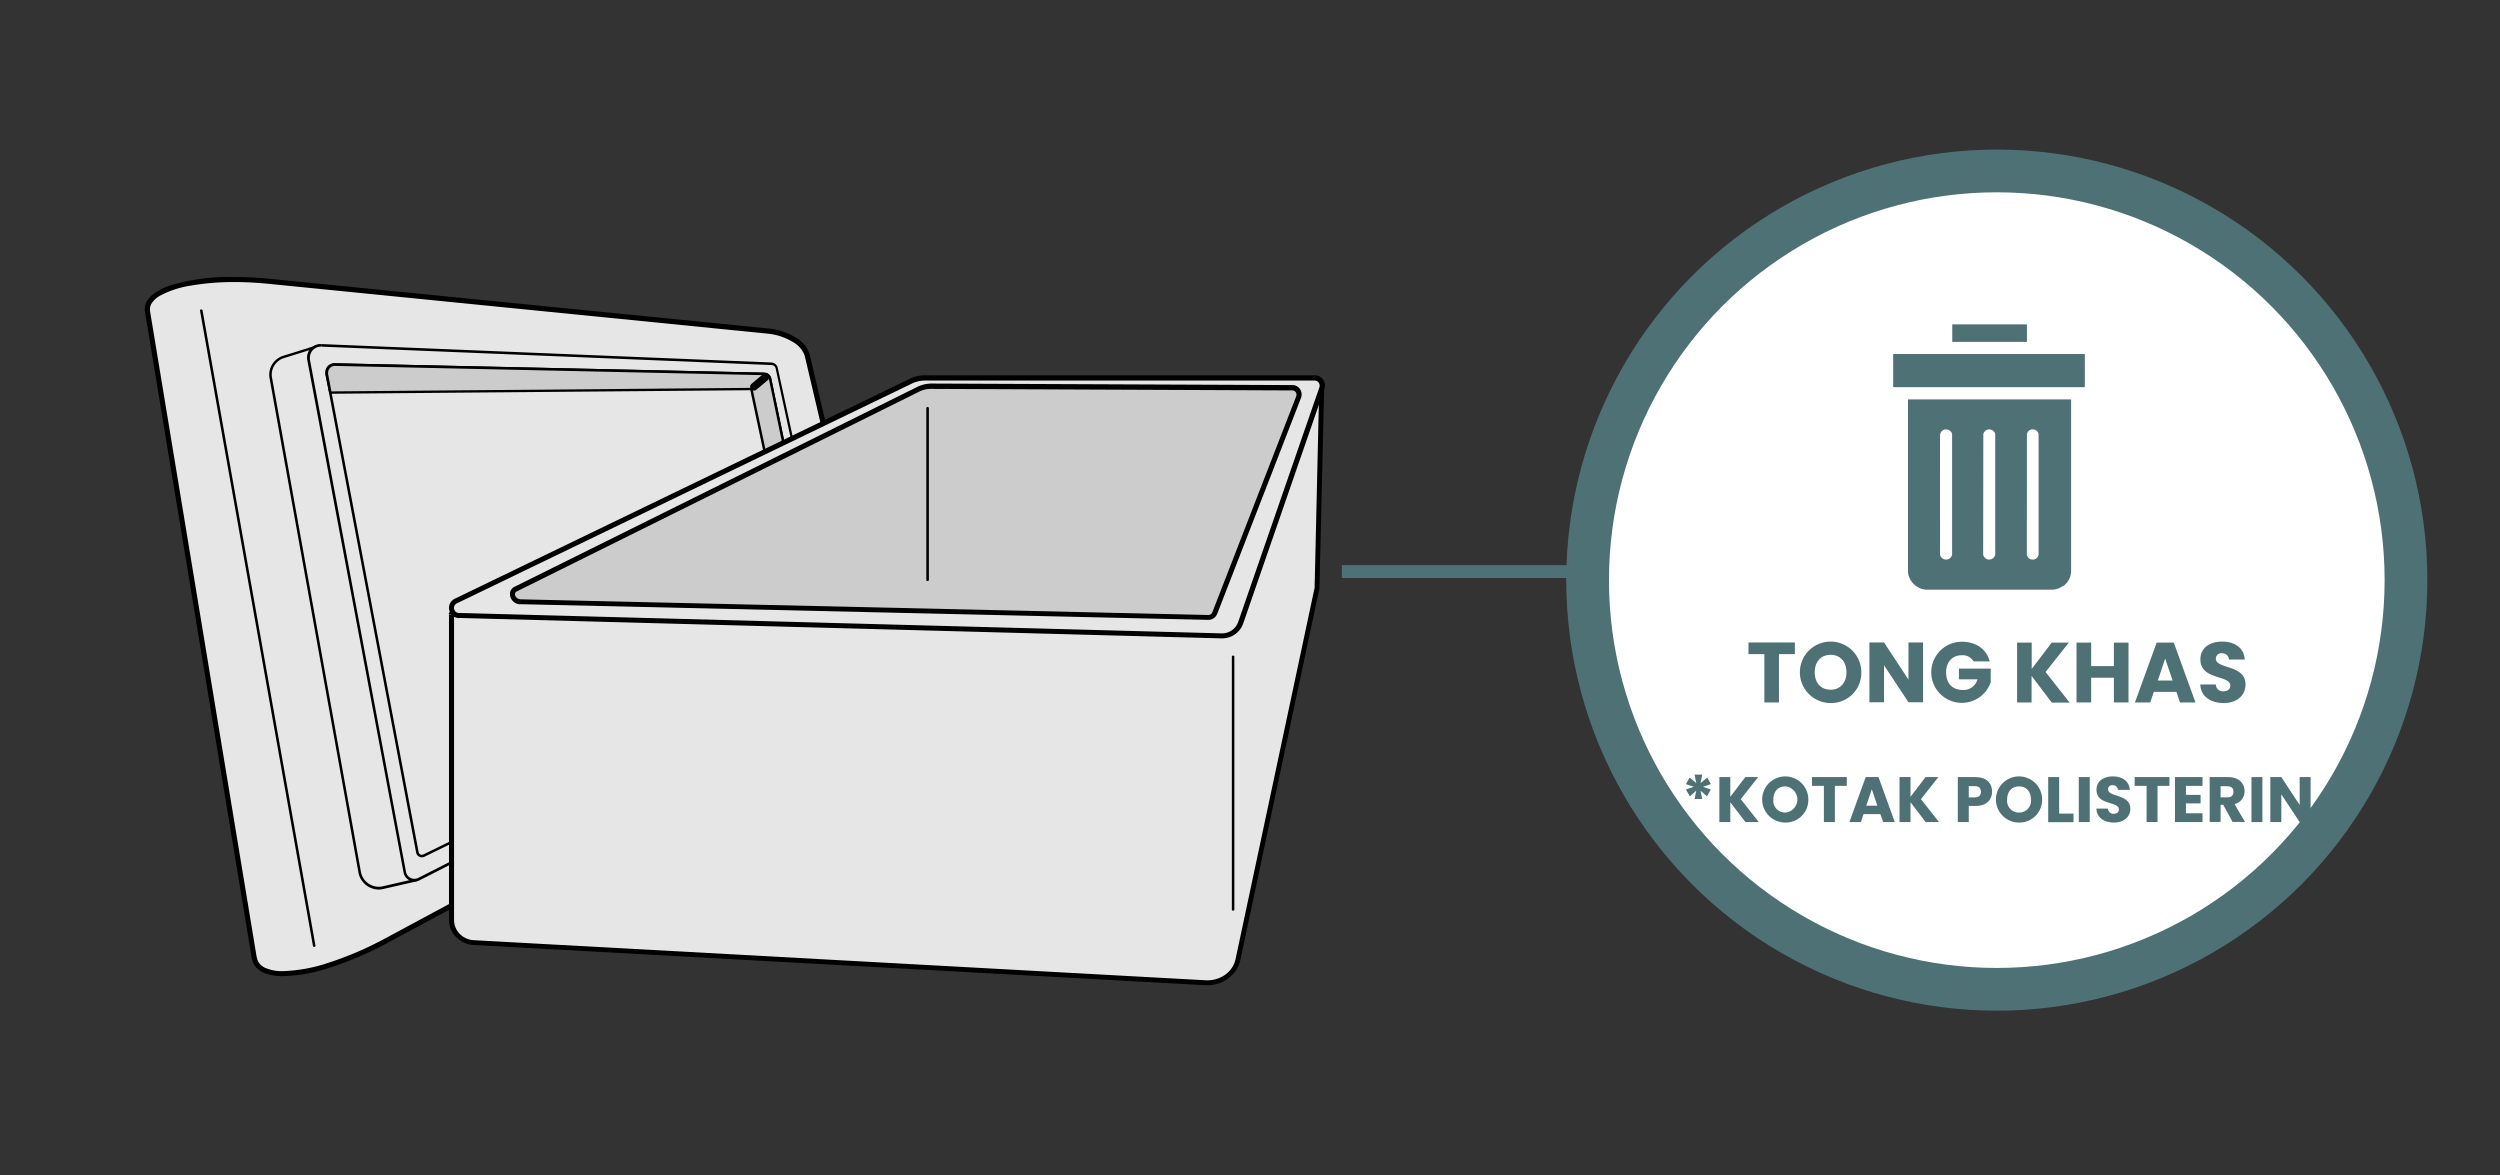 <svg xmlns="http://www.w3.org/2000/svg" xmlns:xlink="http://www.w3.org/1999/xlink" viewBox="0 0 585 275"><rect x="0" y="0" width="585" height="275" fill="#333333" stroke="none"/><defs><style>.cls-1{fill:#4e7175;}.cls-2{fill:#e6e6e6;}.cls-3{fill:#ccc;}.cls-4{fill:none;stroke-width:3px;}.cls-4,.cls-5{stroke:#4e7175;stroke-miterlimit:10;}.cls-5{fill:#fff;stroke-width:10px;}.cls-6{clip-path:url(#clip-path);}</style><clipPath id="clip-path"><rect class="cls-1" x="443.04" y="82.86" width="44.76" height="7.74"/></clipPath></defs><g id="Layer_76" data-name="Layer 76"><path class="cls-2" d="M59.49,224.16l-25-151.32c-.91-5.55,12.63-8.6,28.45-7L179.78,77.49c4.51.45,8.48,2.93,9.1,5.57l16.33,69.43c.66,2.82-1.91,6.79-6,9L90.53,220.05C75.28,228.26,60.55,230.54,59.49,224.16Z"/><path d="M59.49,224.16l.59-.09L35.1,72.74a3.22,3.22,0,0,1,0-.43,2.48,2.48,0,0,1,.32-1.23,5.62,5.62,0,0,1,2.24-2,22.71,22.71,0,0,1,7-2.25A59.26,59.26,0,0,1,54.8,66c2.58,0,5.31.14,8.1.42L179.72,78.08A14,14,0,0,1,185.48,80a5.91,5.91,0,0,1,2.82,3.24l16.33,69.43a3.36,3.36,0,0,1,.08.79,6.92,6.92,0,0,1-1.55,4,13,13,0,0,1-4.22,3.58L90.25,219.52A78.42,78.42,0,0,1,77,225.24a36.87,36.87,0,0,1-10.71,2,9.74,9.74,0,0,1-4.39-.83,3.75,3.75,0,0,1-1.21-1,3,3,0,0,1-.58-1.36l-.59.09-.59.1a4.28,4.28,0,0,0,.81,1.9,5.35,5.35,0,0,0,2.65,1.74,12.42,12.42,0,0,0,3.9.54,38.07,38.07,0,0,0,11.07-2.06,79,79,0,0,0,13.49-5.81L199.51,162a14,14,0,0,0,4.6-3.92,8.05,8.05,0,0,0,1.8-4.66,4.66,4.66,0,0,0-.12-1.06L189.46,82.93a6.9,6.9,0,0,0-3.36-4,15,15,0,0,0-6.26-2.06L63,65.23a81,81,0,0,0-8.22-.42A48.94,48.94,0,0,0,40.12,66.7,13.4,13.4,0,0,0,35.64,69a5.47,5.47,0,0,0-1.3,1.53,3.77,3.77,0,0,0-.47,1.8,4.46,4.46,0,0,0,.05.63l25,151.32Z"/><path d="M46.81,72.75,73.23,221.36a.3.3,0,0,0,.59-.1L47.4,72.64a.3.3,0,0,0-.59.11"/><path class="cls-2" d="M97.4,206,74.78,80.88l-8.44,2.64a4.35,4.35,0,0,0-3,4.91L84.16,204.1a4.54,4.54,0,0,0,5.53,3.62Z"/><path d="M97.4,206l.29,0L75.08,80.82a.32.32,0,0,0-.14-.2.31.31,0,0,0-.25,0l-8.44,2.64A4.65,4.65,0,0,0,63,87.66a4.54,4.54,0,0,0,.07.82l20.8,115.67a4.85,4.85,0,0,0,4.77,4,4.77,4.77,0,0,0,1.12-.14h0l7.71-1.77a.3.3,0,0,0,.22-.34l-.29,0-.07-.29-7.7,1.77h0a4.17,4.17,0,0,1-1,.12,4.26,4.26,0,0,1-4.18-3.5L63.66,88.38a3.65,3.65,0,0,1-.07-.72,4.06,4.06,0,0,1,2.84-3.86l8.12-2.54L97.1,206l.3-.05-.07-.29Z"/><path class="cls-2" d="M75.15,80.81,180.5,85.12a1.32,1.32,0,0,1,1.24,1l14.7,68.11a1.46,1.46,0,0,1-.77,1.61L98,205.69a2.29,2.29,0,0,1-3.3-1.62L72.23,84.2A2.86,2.86,0,0,1,75.15,80.81Zm1.29,6.63,21.23,112a1.07,1.07,0,0,0,1.52.76l93.54-45.73a1.46,1.46,0,0,0,.79-1.61L180.2,88.67a1.49,1.49,0,0,0-1.42-1.18L78.24,85.32A1.79,1.79,0,0,0,76.44,87.44Z"/><path d="M75.15,80.81v.3l105.35,4.31a1,1,0,0,1,1,.8l14.69,68.11a1,1,0,0,1,0,.25,1.16,1.16,0,0,1-.64,1L97.89,205.42a2,2,0,0,1-.91.22A2,2,0,0,1,95,204L72.52,84.14a2.61,2.61,0,0,1,0-.48A2.58,2.58,0,0,1,75,81.11h.11v-.3l0-.3H75a3.16,3.16,0,0,0-3.15,3.15,2.94,2.94,0,0,0,.05.59L94.42,204.12A2.61,2.61,0,0,0,98.16,206l97.65-49.82a1.74,1.74,0,0,0,1-1.56,2.45,2.45,0,0,0,0-.38L182,86.1a1.61,1.61,0,0,0-1.51-1.28L75.16,80.51v.3l0-.3Zm1.29,6.63-.29.06,21.22,112a1.37,1.37,0,0,0,1.35,1.12,1.42,1.42,0,0,0,.6-.14h0l93.54-45.73a1.76,1.76,0,0,0,1-1.59,2.19,2.19,0,0,0,0-.36L180.49,88.61a1.79,1.79,0,0,0-1.7-1.42L78.25,85h0a2.1,2.1,0,0,0-2.09,2.09,2.72,2.72,0,0,0,0,.39l.29-.06.3,0a1.41,1.41,0,0,1,0-.28,1.52,1.52,0,0,1,.43-1,1.49,1.49,0,0,1,1.06-.44h0l100.54,2.17a1.17,1.17,0,0,1,1.13.94l13.33,64.2a.86.86,0,0,1,0,.23,1.16,1.16,0,0,1-.65,1.05L99.06,199.94h0a.71.71,0,0,1-.34.08.78.78,0,0,1-.76-.63l-21.22-112Z"/><path class="cls-3" d="M77.28,91.84,175.81,91l13.83,65,3.26-1.59a1.24,1.24,0,0,0,.66-1.35l-13.39-64.5a1.31,1.31,0,0,0-1.26-1L78.36,85.32a1.88,1.88,0,0,0-1.89,2.24Z"/><path d="M77.28,91.84v.3l98.29-.83,13.78,64.74a.31.31,0,0,0,.16.21.3.3,0,0,0,.26,0l3.26-1.6a1.51,1.51,0,0,0,.86-1.37,1.76,1.76,0,0,0,0-.31L180.46,88.49a1.6,1.6,0,0,0-1.55-1.29L78.37,85v0h-.05a2.19,2.19,0,0,0-2.19,2.18,3,3,0,0,0,0,.42L77,91.89a.31.31,0,0,0,.3.25v-.3l.29-.06-.81-4.27a1.71,1.71,0,0,1,0-.31,1.62,1.62,0,0,1,.46-1.11,1.58,1.58,0,0,1,1.13-.47h0L178.9,87.79a1,1,0,0,1,1,.82l13.39,64.5a1.1,1.1,0,0,1,0,.18.94.94,0,0,1-.52.84l-2.91,1.42L176.1,91a.3.3,0,0,0-.29-.24l-98.53.83v.3l.29-.06Z"/><path d="M178.53,87.56l-2.68,2.26A.89.89,0,1,0,177,91.19l2.68-2.25a.9.9,0,0,0,.12-1.26.91.91,0,0,0-1.27-.12"/><path class="cls-2" d="M105.66,143.78v71.5a5.41,5.41,0,0,0,5.15,5.29L282.21,230a7.17,7.17,0,0,0,7.46-5.42l18.51-87,1.12-46.79-23.13,55.73Z"/><path d="M105.66,143.78h-.6v71.5a5.77,5.77,0,0,0,1.67,4,6.12,6.12,0,0,0,4,1.84l171.42,9.42h.34a8.25,8.25,0,0,0,5-1.64,7.25,7.25,0,0,0,2.75-4.26l18.51-87v-.11l1.11-46.78a.59.59,0,0,0-.47-.6.61.61,0,0,0-.68.35l-23,55.36-180.1-2.75a.57.57,0,0,0-.43.17.56.56,0,0,0-.18.42h.6v.6l180.51,2.76a.57.57,0,0,0,.56-.37L308.62,94l-1,43.53-18.5,86.91a6.05,6.05,0,0,1-2.3,3.55,7.09,7.09,0,0,1-4.27,1.4h-.29l0,.6,0-.6L110.83,220a4.91,4.91,0,0,1-3.25-1.48,4.58,4.58,0,0,1-1.33-3.21v-71.5h-.59v0Z"/><path class="cls-2" d="M107.39,144l178.46,4.78a4.6,4.6,0,0,0,4.46-3.09l19-54.91a1.78,1.78,0,0,0-1.68-2.36H216.48a7.65,7.65,0,0,0-3.35.77L106.66,140.64A1.78,1.78,0,0,0,107.39,144Z"/><path d="M107.39,144l0,.6,178.46,4.78H286a5.2,5.2,0,0,0,4.91-3.49l19-54.91a2.39,2.39,0,0,0-2.25-3.16H216.48a8.23,8.23,0,0,0-3.61.83L106.4,140.11a2.39,2.39,0,0,0-1,.91,2.43,2.43,0,0,0,.28,2.83,2.36,2.36,0,0,0,1.71.78l0-.6v-.6a1.15,1.15,0,0,1-.85-.37,1.3,1.3,0,0,1-.3-.83,1.09,1.09,0,0,1,.16-.59,1.11,1.11,0,0,1,.51-.46L213.39,89.75a7.16,7.16,0,0,1,3.09-.7h91.14a1.14,1.14,0,0,1,.84.35,1.17,1.17,0,0,1,.34.83,1.32,1.32,0,0,1-.06.39l-19,54.91a4,4,0,0,1-3.78,2.68h-.11L107.4,143.43Z"/><path class="cls-3" d="M121.76,140.78l161,3.67a1.6,1.6,0,0,0,1.54-1l19.6-50.5a1.59,1.59,0,0,0-1.43-2.23L218,90.35a6.93,6.93,0,0,0-3.11.72l-94.26,46.76C119.23,138.55,120.05,140.74,121.76,140.78Z"/><path d="M121.76,140.78v.6l161,3.67h0a2.23,2.23,0,0,0,2.06-1.39l19.6-50.51a2.33,2.33,0,0,0,.16-.85,2.22,2.22,0,0,0-.6-1.52,2.1,2.1,0,0,0-1.54-.67L218,89.75v.6l0-.6H218a7.59,7.59,0,0,0-3.35.78L120.4,137.3a1.92,1.92,0,0,0-.81.73,1.88,1.88,0,0,0-.26,1,2.38,2.38,0,0,0,.67,1.61,2.48,2.48,0,0,0,1.75.77v-1.2a1.31,1.31,0,0,1-.91-.4,1.14,1.14,0,0,1-.33-.78.69.69,0,0,1,.09-.36.7.7,0,0,1,.31-.27L215.18,91.6A6.34,6.34,0,0,1,218,91h0l84.42.36a.9.9,0,0,1,.68.29,1,1,0,0,1,.28.7,1.25,1.25,0,0,1-.08.42l-19.61,50.5a1,1,0,0,1-.94.64h0l-161-3.67Z"/><path d="M288.25,153.75v59a.3.3,0,1,0,.59,0v-59a.3.3,0,1,0-.59,0"/><path d="M216.76,95.52v40.15a.29.29,0,0,0,.3.3.3.3,0,0,0,.3-.3V95.52a.3.3,0,0,0-.3-.29.29.29,0,0,0-.3.29"/></g><g id="Layer_53" data-name="Layer 53"><line class="cls-4" x1="314" y1="133.75" x2="369" y2="133.75"/><circle class="cls-5" cx="467.25" cy="135.75" r="95.75"/><path class="cls-1" d="M409.15,150.33H420v2.74h-3.72v11.3h-3.42v-11.3h-3.72Z"/><path class="cls-1" d="M428.37,164.51a7.19,7.19,0,1,1,7.18-7.2A7.06,7.06,0,0,1,428.37,164.51Zm0-3.12c2.24,0,3.7-1.62,3.7-4.08s-1.46-4.08-3.7-4.08-3.72,1.58-3.72,4.08S426.09,161.39,428.37,161.39Z"/><path class="cls-1" d="M450,150.33v14h-3.42l-5.72-8.66v8.66h-3.42v-14h3.42l5.72,8.7v-8.7Z"/><path class="cls-1" d="M465.59,154.77h-3.78a2.94,2.94,0,0,0-2.76-1.44c-2.2,0-3.66,1.56-3.66,4,0,2.6,1.48,4.12,3.94,4.12a3.36,3.36,0,0,0,3.4-2.48h-4.34v-2.52h7.44v3.18a7.15,7.15,0,1,1-6.78-9.46C462.41,150.17,464.85,151.89,465.59,154.77Z"/><path class="cls-1" d="M475.39,158.17v6.2H472v-14h3.42v6.16l4.68-6.16h4l-5.44,6.88,5.64,7.16h-4.18Z"/><path class="cls-1" d="M494.65,158.59h-5.32v5.78h-3.42v-14h3.42v5.5h5.32v-5.5h3.42v14h-3.42Z"/><path class="cls-1" d="M509.27,161.89H504l-.84,2.48h-3.58l5.08-14h4l5.08,14h-3.62Zm-2.62-7.78-1.72,5.14h3.46Z"/><path class="cls-1" d="M520.35,164.51c-3,0-5.38-1.5-5.48-4.34h3.64a1.61,1.61,0,0,0,1.74,1.6c1,0,1.64-.5,1.64-1.32,0-2.6-7-1.2-7-6.18,0-2.66,2.18-4.14,5.12-4.14s5.12,1.52,5.26,4.2h-3.7a1.52,1.52,0,0,0-1.62-1.46,1.24,1.24,0,0,0-1.44,1.28c0,2.44,6.94,1.34,6.94,6C525.47,162.55,523.63,164.51,520.35,164.51Z"/><path class="cls-1" d="M397.93,183.25l1.56-1.3.84,1.53-1.84.64,1.84.63-.9,1.59-1.5-1.32.38,1.95h-1.76l.36-1.95-1.48,1.34-.93-1.62,1.84-.65-1.83-.6.86-1.54,1.56,1.3-.39-2h1.78Z"/><path class="cls-1" d="M404.89,187.72v4.65h-2.56V181.84h2.56v4.62l3.51-4.62h3L407.34,187l4.22,5.37h-3.13Z"/><path class="cls-1" d="M417.76,192.48a5.4,5.4,0,1,1,5.39-5.4A5.3,5.3,0,0,1,417.76,192.48Zm0-2.34a3.07,3.07,0,0,0,0-6.12c-1.71,0-2.79,1.18-2.79,3.06A2.75,2.75,0,0,0,417.76,190.14Z"/><path class="cls-1" d="M424,181.84h8.15v2.06h-2.79v8.47h-2.57V183.9H424Z"/><path class="cls-1" d="M440,190.51h-3.93l-.63,1.86h-2.68l3.81-10.53h3l3.81,10.53h-2.71Zm-2-5.83-1.29,3.85h2.59Z"/><path class="cls-1" d="M447.06,187.72v4.65h-2.57V181.84h2.57v4.62l3.51-4.62h3L449.5,187l4.23,5.37H450.6Z"/><path class="cls-1" d="M462.28,188.59h-1.59v3.78h-2.56V181.84h4.15c2.58,0,3.87,1.46,3.87,3.39C466.15,187,465,188.59,462.28,188.59Zm-.2-2c1,0,1.46-.51,1.46-1.32s-.44-1.32-1.46-1.32h-1.39v2.64Z"/><path class="cls-1" d="M472.46,192.48a5.4,5.4,0,1,1,5.39-5.4A5.3,5.3,0,0,1,472.46,192.48Zm0-2.34a2.75,2.75,0,0,0,2.78-3.06c0-1.88-1.09-3.06-2.78-3.06s-2.79,1.18-2.79,3.06A2.75,2.75,0,0,0,472.46,190.14Z"/><path class="cls-1" d="M481.84,181.84v8.55h3.36v2h-5.92V181.84Z"/><path class="cls-1" d="M486.43,181.84H489v10.53h-2.56Z"/><path class="cls-1" d="M494.66,192.48c-2.26,0-4-1.13-4.11-3.26h2.73a1.21,1.21,0,0,0,1.31,1.2c.75,0,1.23-.37,1.23-1,0-2-5.27-.9-5.24-4.63,0-2,1.64-3.11,3.84-3.11s3.84,1.14,3.95,3.15h-2.78a1.13,1.13,0,0,0-1.21-1.09.93.93,0,0,0-1.08,1c0,1.83,5.2,1,5.2,4.53C498.5,191,497.12,192.48,494.66,192.48Z"/><path class="cls-1" d="M499.51,181.84h8.14v2.06h-2.79v8.47H502.3V183.9h-2.79Z"/><path class="cls-1" d="M515.39,183.9h-3.88V186h3.43v2h-3.43v2.31h3.88v2.05h-6.45V181.84h6.45Z"/><path class="cls-1" d="M521.36,181.84c2.58,0,3.87,1.49,3.87,3.32a3.06,3.06,0,0,1-2.34,3l2.43,4.17h-2.89l-2.19-4h-.62v4h-2.56V181.84Zm-.15,2.13h-1.59v2.61h1.59c1,0,1.41-.49,1.41-1.32S522.17,184,521.21,184Z"/><path class="cls-1" d="M526.84,181.84h2.56v10.53h-2.56Z"/><path class="cls-1" d="M540.68,181.84v10.53h-2.56l-4.29-6.49v6.49h-2.57V181.84h2.57l4.29,6.53v-6.53Z"/><path class="cls-1" d="M456.83,75.9H474.3V80H456.83Z"/><path class="cls-1" d="M446.47,133.41a3.4,3.4,0,0,0,0,.45,3.47,3.47,0,0,0,.06.45c0,.14.07.29.11.43s.1.29.16.42.12.28.19.41.15.26.23.39l.27.36.3.33a3.17,3.17,0,0,0,.34.3,2.42,2.42,0,0,0,.36.27l.38.23.41.2.42.15.44.11.44.07.45,0h29l.45,0,.44-.07.43-.11.43-.15.4-.2.38-.23A2.42,2.42,0,0,0,483,137a2.35,2.35,0,0,0,.33-.3q.17-.17.3-.33a3.18,3.18,0,0,0,.27-.37c.08-.12.16-.25.23-.38s.13-.27.19-.41a3.52,3.52,0,0,0,.15-.42c0-.14.08-.29.11-.44a3.11,3.11,0,0,0,.06-.44c0-.15,0-.3,0-.45v-40H446.47Zm27.83-31.59a1.15,1.15,0,0,1,0-.26,2.58,2.58,0,0,1,.08-.26,1.71,1.71,0,0,1,.13-.23,1.22,1.22,0,0,1,.37-.37,1.12,1.12,0,0,1,.24-.13,1,1,0,0,1,.25-.08,1.15,1.15,0,0,1,.26,0,1.32,1.32,0,0,1,.28,0l.26.07a1.36,1.36,0,0,1,.24.13,1.18,1.18,0,0,1,.22.17,1.12,1.12,0,0,1,.18.2c.05.08.1.16.14.24a2.58,2.58,0,0,1,.08.26,2.51,2.51,0,0,1,0,.27v27.69a1.33,1.33,0,0,1,0,.28,1.38,1.38,0,0,1-.08.27,2,2,0,0,1-.13.25.91.91,0,0,1-.18.21,1.63,1.63,0,0,1-.47.32l-.27.08-.28,0a1.24,1.24,0,0,1-.27,0,1.34,1.34,0,0,1-.26-.09l-.24-.13-.2-.18a1.18,1.18,0,0,1-.17-.22,1.27,1.27,0,0,1-.2-.51,2.45,2.45,0,0,1,0-.27Zm-10.2,0a1.09,1.09,0,0,1,0-.26,1.14,1.14,0,0,1,.09-.26,1.76,1.76,0,0,1,.14-.23,1.12,1.12,0,0,1,.18-.2,1.73,1.73,0,0,1,.21-.17,1.34,1.34,0,0,1,.24-.12,1.25,1.25,0,0,1,.26-.07,1.23,1.23,0,0,1,.54,0,1.25,1.25,0,0,1,.26.07,1.34,1.34,0,0,1,.24.12,1.2,1.2,0,0,1,.21.17,1.12,1.12,0,0,1,.18.2,1.76,1.76,0,0,1,.14.23,1.14,1.14,0,0,1,.09.26,1.09,1.09,0,0,1,0,.26v27.69a1.32,1.32,0,0,1,0,.28,2.76,2.76,0,0,1-.08.27,1.16,1.16,0,0,1-.14.24,1,1,0,0,1-.18.22.91.91,0,0,1-.21.18,1.19,1.19,0,0,1-.25.13.92.92,0,0,1-.27.08,1.32,1.32,0,0,1-.56,0,.92.92,0,0,1-.27-.08,1.22,1.22,0,0,1-.46-.31,1,1,0,0,1-.18-.22,1.12,1.12,0,0,1-.13-.24,1.43,1.43,0,0,1-.09-.27,2.64,2.64,0,0,1,0-.28Zm-10.14,0a1.09,1.09,0,0,1,.05-.26,1.14,1.14,0,0,1,.09-.26,1.09,1.09,0,0,1,.14-.23,1.12,1.12,0,0,1,.18-.2,1.2,1.2,0,0,1,.21-.17,1.34,1.34,0,0,1,.24-.12,1.11,1.11,0,0,1,.26-.07,1.23,1.23,0,0,1,.54,0,1.25,1.25,0,0,1,.26.07l.24.12.21.17a1.12,1.12,0,0,1,.18.2,1.76,1.76,0,0,1,.14.23,1.14,1.14,0,0,1,.09.26,1.09,1.09,0,0,1,0,.26v27.69a2.64,2.64,0,0,1,0,.28,1.43,1.43,0,0,1-.09.27,1.49,1.49,0,0,1-.13.25,1.8,1.8,0,0,1-.39.39,1.49,1.49,0,0,1-.25.13,1.43,1.43,0,0,1-.27.09,1.32,1.32,0,0,1-.28,0,1.27,1.27,0,0,1-.28,0,1.43,1.43,0,0,1-.27-.09,1.19,1.19,0,0,1-.25-.13,1.24,1.24,0,0,1-.22-.18l-.18-.21c-.05-.08-.09-.17-.13-.25a2.76,2.76,0,0,1-.08-.27,1.33,1.33,0,0,1,0-.28Z"/><rect class="cls-1" x="443.04" y="82.86" width="44.76" height="7.74"/><g class="cls-6"><path class="cls-1" d="M475.66,82.89H443.08v7.65H488V82.89Z"/></g></g></svg>